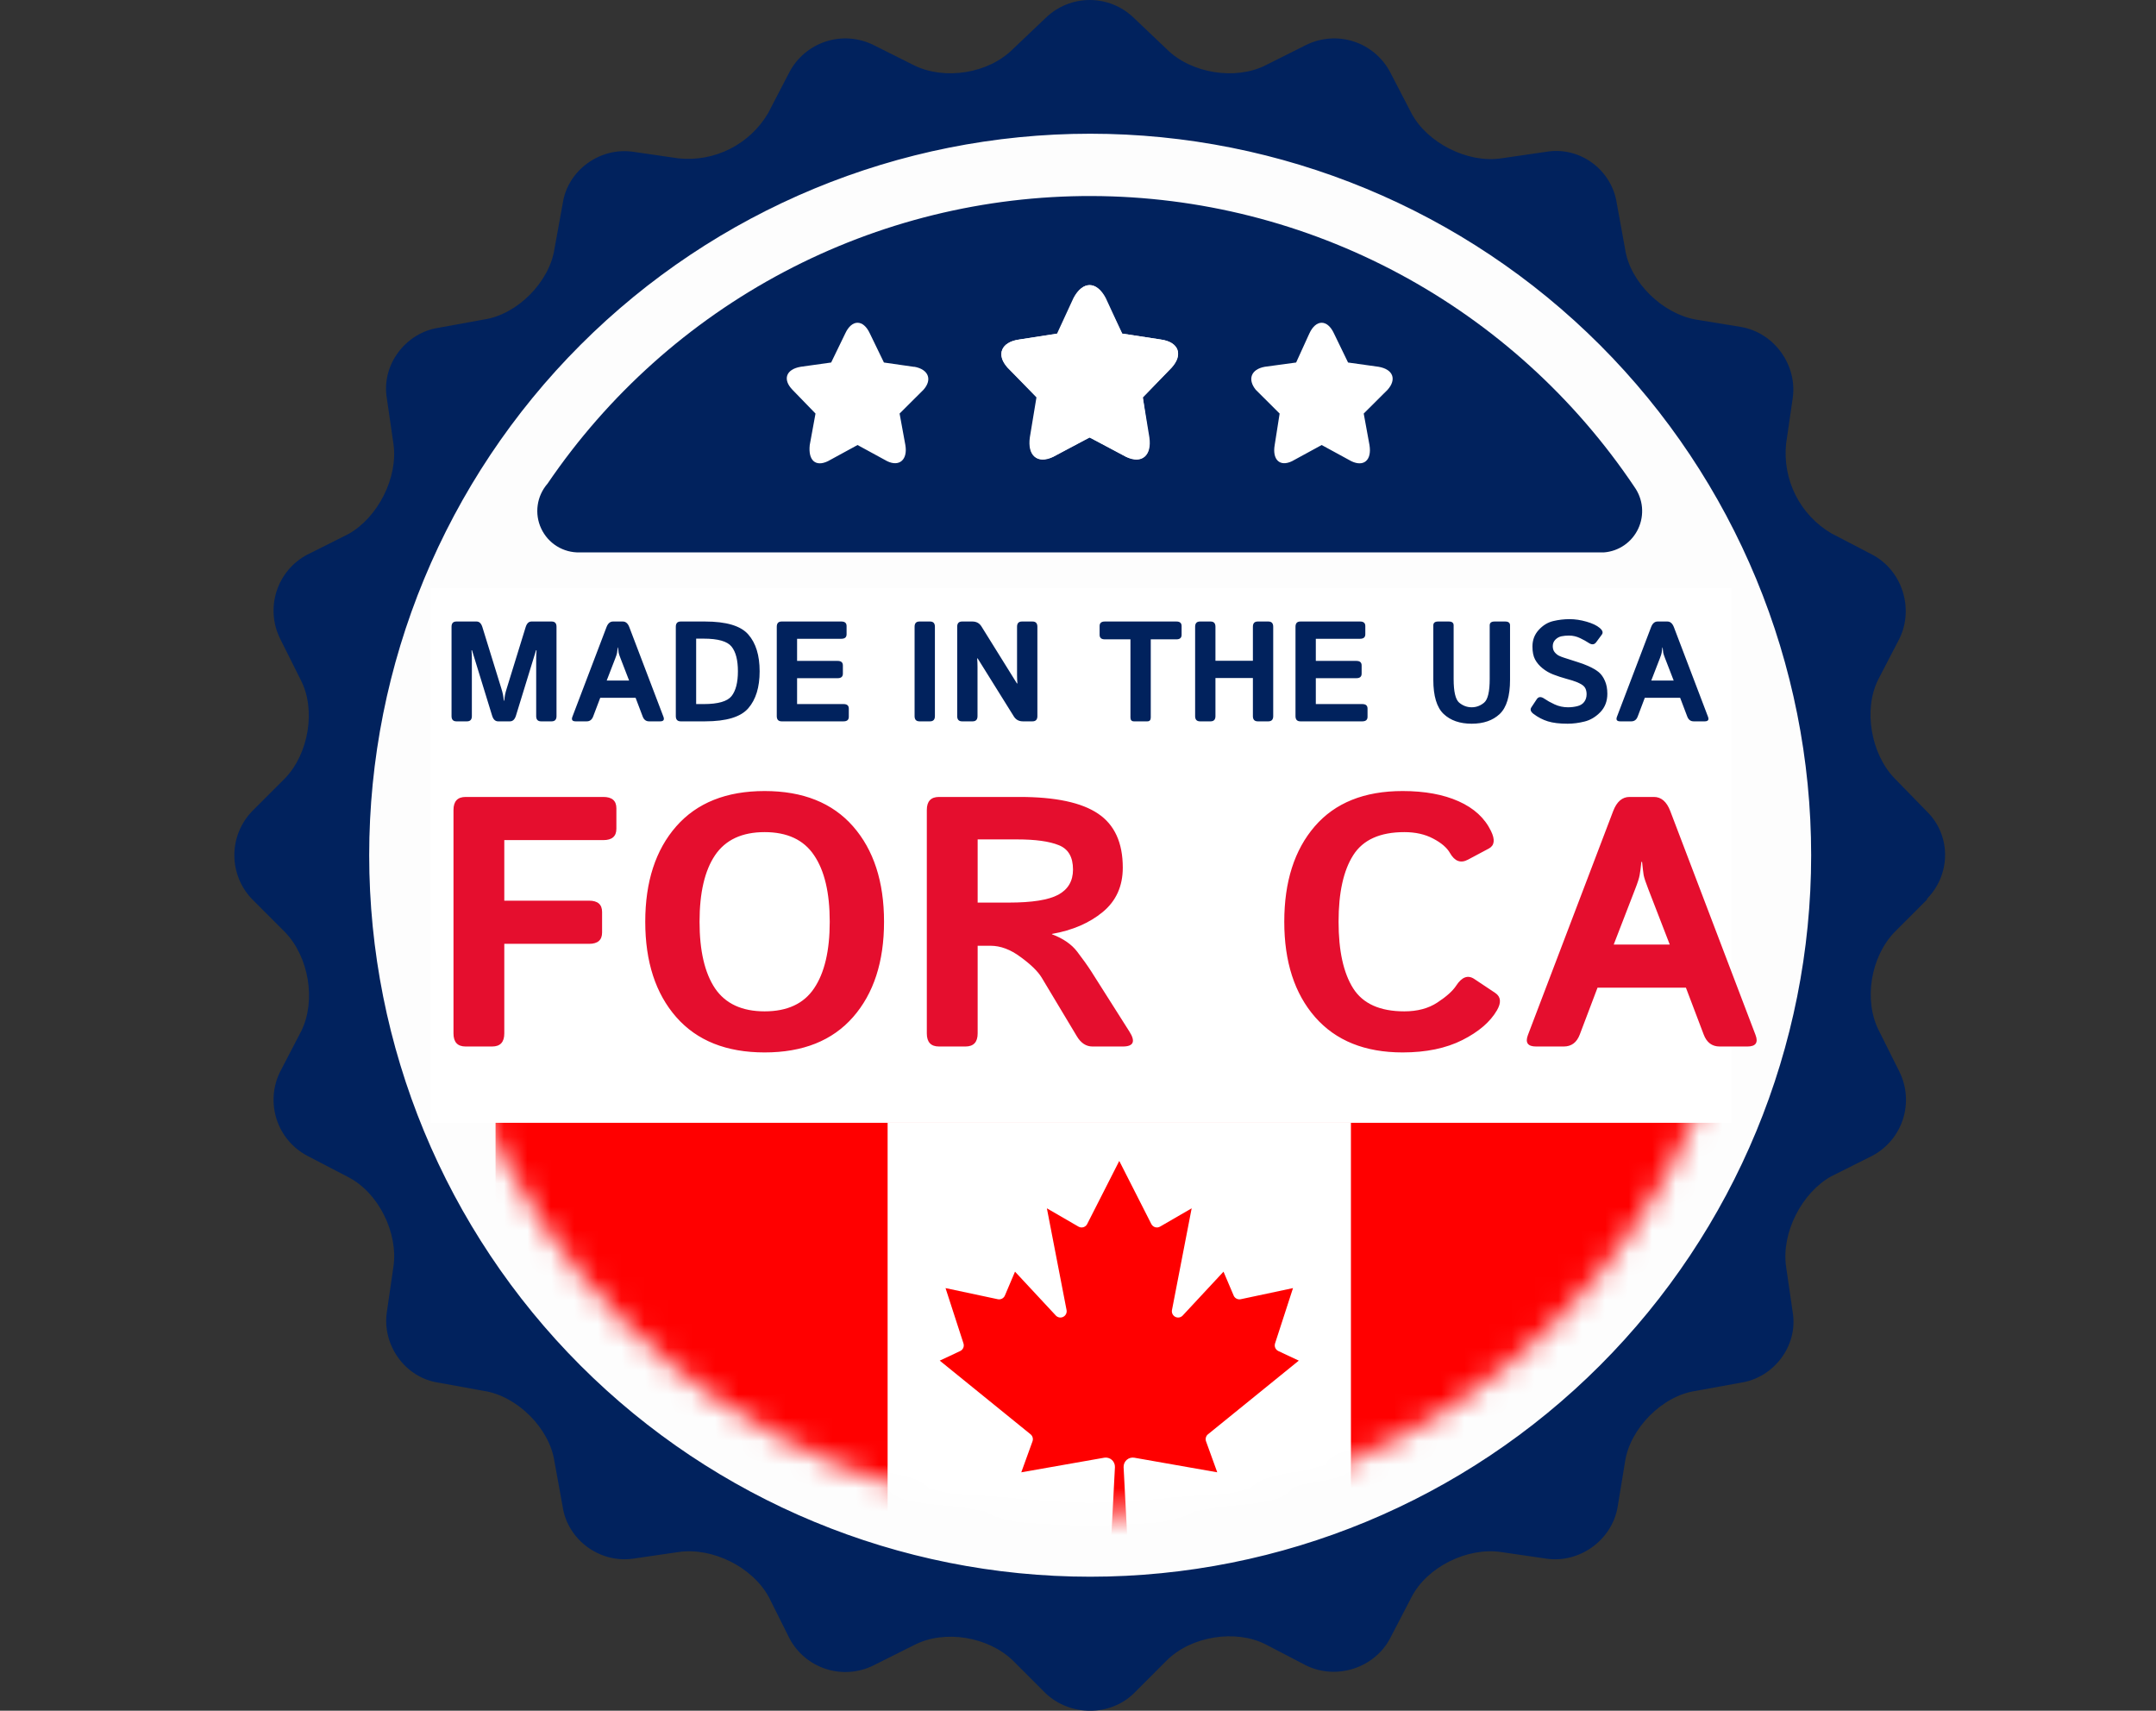 <svg width="92" height="73" viewBox="0 0 92 73" fill="none" xmlns="http://www.w3.org/2000/svg">
<rect x="0" y="0" width="92" height="73" fill="#333333" stroke="none"/>
<g clip-path="url(#clip0_2268_7703)">
<g clip-path="url(#clip1_2268_7703)">
<path d="M46.12 67.677C63.548 67.677 77.677 53.548 77.677 36.12C77.677 18.691 63.548 4.562 46.12 4.562C28.691 4.562 14.562 18.691 14.562 36.12C14.562 53.548 28.691 67.677 46.12 67.677Z" fill="#FDFDFD"/>
<mask id="mask0_2268_7703" style="mask-type:alpha" maskUnits="userSpaceOnUse" x="18" y="8" width="57" height="57">
<path d="M46.5 64.635C62.039 64.635 74.636 52.039 74.636 36.5C74.636 20.961 62.039 8.365 46.5 8.365C30.961 8.365 18.365 20.961 18.365 36.5C18.365 52.039 30.961 64.635 46.5 64.635Z" fill="#FDFDFD"/>
</mask>
<g mask="url(#mask0_2268_7703)">
<g clip-path="url(#clip2_2268_7703)">
<path d="M20.385 47.906H34.073H61.448H75.135V72.24H61.448H34.073H20.385V47.906Z" fill="#FF0000"/>
<path d="M37.876 45.625H57.646V69.958H37.876V45.625ZM48.132 66.168L47.946 62.607C47.944 62.548 47.954 62.49 47.977 62.436C48 62.382 48.034 62.334 48.078 62.295C48.122 62.256 48.174 62.228 48.23 62.212C48.287 62.196 48.346 62.193 48.404 62.203L51.942 62.826L51.464 61.505C51.444 61.453 51.442 61.395 51.457 61.342C51.471 61.287 51.503 61.239 51.546 61.204L55.422 58.06L54.549 57.651C54.49 57.623 54.443 57.575 54.417 57.515C54.392 57.455 54.389 57.388 54.409 57.325L55.175 54.965L52.943 55.44C52.882 55.452 52.819 55.444 52.764 55.415C52.709 55.386 52.666 55.34 52.642 55.283L52.209 54.264L50.467 56.137C50.427 56.179 50.375 56.207 50.318 56.217C50.261 56.227 50.202 56.218 50.15 56.191C50.099 56.165 50.057 56.122 50.032 56.07C50.007 56.018 49.999 55.959 50.01 55.902L50.85 51.561L49.503 52.341C49.472 52.359 49.437 52.371 49.4 52.376C49.364 52.38 49.327 52.377 49.292 52.367C49.257 52.356 49.224 52.339 49.196 52.315C49.168 52.291 49.145 52.262 49.128 52.229L47.761 49.539L46.393 52.229C46.377 52.262 46.354 52.291 46.326 52.315C46.298 52.339 46.265 52.356 46.23 52.367C46.195 52.377 46.158 52.38 46.122 52.376C46.085 52.371 46.05 52.359 46.019 52.341L44.672 51.561L45.512 55.902C45.523 55.959 45.515 56.018 45.49 56.07C45.464 56.122 45.423 56.165 45.371 56.191C45.32 56.218 45.261 56.227 45.204 56.217C45.147 56.207 45.095 56.179 45.055 56.137L43.312 54.264L42.88 55.283C42.856 55.34 42.812 55.386 42.758 55.415C42.703 55.444 42.64 55.452 42.579 55.44L40.347 54.965L41.113 57.325C41.133 57.388 41.13 57.455 41.105 57.515C41.079 57.575 41.032 57.623 40.973 57.651L40.1 58.06L43.976 61.204C44.019 61.239 44.05 61.287 44.065 61.342C44.08 61.395 44.077 61.453 44.058 61.505L43.58 62.826L47.118 62.203C47.176 62.193 47.235 62.196 47.291 62.212C47.348 62.228 47.4 62.256 47.444 62.295C47.487 62.334 47.522 62.382 47.545 62.436C47.568 62.49 47.578 62.548 47.576 62.607L47.39 66.168H48.132Z" fill="white"/>
</g>
</g>
<path d="M82.211 38.37C83.263 37.318 83.263 35.634 82.211 34.616L80.844 33.213C79.827 32.16 79.511 30.266 80.143 29.003L81.054 27.248C81.685 25.95 81.159 24.336 79.897 23.67L78.144 22.757C77.49 22.372 76.961 21.806 76.619 21.128C76.278 20.45 76.138 19.688 76.216 18.933L76.496 17.003C76.707 15.6 75.725 14.196 74.287 13.951L72.359 13.635C70.957 13.389 69.554 12.056 69.344 10.618L68.993 8.688C68.783 7.249 67.416 6.232 65.978 6.478L64.05 6.758C62.612 6.969 60.894 6.092 60.228 4.829L59.317 3.074C58.988 2.454 58.431 1.986 57.763 1.77C57.096 1.554 56.37 1.607 55.74 1.916L53.987 2.794C52.725 3.425 50.832 3.144 49.78 2.092L48.378 0.759C47.874 0.272 47.202 0 46.502 0C45.802 0 45.13 0.272 44.626 0.759L43.224 2.092C42.172 3.144 40.314 3.425 39.017 2.794L37.264 1.916C36.634 1.607 35.909 1.554 35.241 1.77C34.574 1.986 34.016 2.454 33.688 3.074L32.776 4.829C32.391 5.483 31.826 6.012 31.148 6.354C30.471 6.696 29.709 6.837 28.954 6.758L27.026 6.478C25.624 6.267 24.221 7.249 24.011 8.688L23.66 10.618C23.45 12.021 22.083 13.425 20.645 13.635L18.717 13.986C17.314 14.196 16.262 15.565 16.508 17.003L16.788 18.933C16.999 20.372 16.122 22.091 14.86 22.792L13.107 23.67C12.487 23.999 12.02 24.556 11.804 25.224C11.588 25.892 11.64 26.618 11.95 27.248L12.827 29.003C13.493 30.266 13.177 32.16 12.161 33.213L10.758 34.616C10.272 35.12 10 35.793 10 36.493C10 37.194 10.272 37.867 10.758 38.37L12.161 39.774C13.177 40.826 13.493 42.686 12.862 43.984L11.95 45.738C11.64 46.368 11.588 47.094 11.804 47.762C12.02 48.43 12.487 48.988 13.107 49.317L14.86 50.229C16.157 50.896 16.999 52.615 16.788 54.054L16.508 55.983C16.298 57.387 17.279 58.79 18.717 59.001L20.645 59.352C22.047 59.562 23.45 60.931 23.66 62.369L24.011 64.299C24.221 65.702 25.589 66.72 27.026 66.509L28.954 66.228C30.392 66.018 32.11 66.86 32.811 68.158L33.688 69.912C34.016 70.533 34.574 71 35.241 71.216C35.909 71.433 36.634 71.38 37.264 71.07L39.017 70.193C40.314 69.526 42.172 69.842 43.224 70.86L44.626 72.263C45.678 73.246 47.361 73.246 48.378 72.263L49.78 70.86C50.832 69.807 52.725 69.526 53.987 70.158L55.74 71.07C57.038 71.702 58.651 71.175 59.317 69.912L60.228 68.158C60.894 66.86 62.612 66.018 64.05 66.228L65.978 66.509C67.381 66.72 68.783 65.737 69.028 64.299L69.344 62.369C69.554 60.966 70.922 59.562 72.359 59.352L74.287 59.001C75.69 58.79 76.742 57.422 76.496 55.983L76.216 54.054C76.005 52.615 76.882 50.896 78.144 50.194L79.897 49.317C80.517 48.988 80.984 48.43 81.2 47.762C81.416 47.094 81.364 46.368 81.054 45.738L80.178 43.984C79.511 42.686 79.827 40.826 80.844 39.774L82.246 38.37H82.211ZM46.52 67.281C38.36 67.281 30.535 64.037 24.765 58.264C18.995 52.49 15.754 44.659 15.754 36.493C15.754 28.328 18.995 20.497 24.765 14.723C30.535 8.949 38.36 5.706 46.52 5.706C54.679 5.706 62.505 8.949 68.274 14.723C74.044 20.497 77.285 28.328 77.285 36.493C77.285 44.659 74.044 52.49 68.274 58.264C62.505 64.037 54.679 67.281 46.52 67.281Z" fill="#01225D"/>
<path d="M24.741 23.572H68.439C68.751 23.549 69.052 23.443 69.31 23.265C69.568 23.087 69.774 22.843 69.907 22.558C70.04 22.273 70.094 21.958 70.066 21.645C70.037 21.332 69.925 21.033 69.743 20.777C67.187 16.968 63.741 13.845 59.705 11.681C55.669 9.517 51.167 8.379 46.592 8.365C42.017 8.351 37.508 9.462 33.459 11.601C29.411 13.74 25.945 16.842 23.366 20.636C23.14 20.895 22.993 21.214 22.945 21.555C22.896 21.896 22.948 22.244 23.095 22.556C23.241 22.868 23.474 23.13 23.767 23.311C24.059 23.491 24.398 23.582 24.741 23.572Z" fill="#01225D"/>
<rect x="18.365" y="25.094" width="55.51" height="22.812" fill="white"/>
<path d="M19.871 44.656C19.524 44.656 19.351 44.471 19.351 44.099V34.564C19.351 34.193 19.524 34.007 19.871 34.007H25.744C26.116 34.007 26.302 34.168 26.302 34.49V35.366C26.302 35.688 26.116 35.849 25.744 35.849H21.519V38.433H25.136C25.507 38.433 25.692 38.594 25.692 38.916V39.792C25.692 40.114 25.507 40.275 25.136 40.275H21.519V44.099C21.519 44.471 21.346 44.656 20.999 44.656H19.871ZM27.534 39.332C27.534 37.624 27.975 36.267 28.856 35.262C29.737 34.258 30.995 33.755 32.628 33.755C34.262 33.755 35.52 34.258 36.401 35.262C37.282 36.267 37.723 37.624 37.723 39.332C37.723 41.04 37.282 42.396 36.401 43.401C35.52 44.406 34.262 44.909 32.628 44.909C30.995 44.909 29.737 44.406 28.856 43.401C27.975 42.396 27.534 41.04 27.534 39.332ZM29.851 39.332C29.851 40.569 30.071 41.518 30.512 42.176C30.957 42.83 31.663 43.156 32.628 43.156C33.594 43.156 34.297 42.83 34.737 42.176C35.183 41.518 35.406 40.569 35.406 39.332C35.406 38.094 35.183 37.149 34.737 36.495C34.297 35.837 33.594 35.508 32.628 35.508C31.663 35.508 30.957 35.837 30.512 36.495C30.071 37.149 29.851 38.094 29.851 39.332ZM40.069 44.656C39.723 44.656 39.549 44.471 39.549 44.099V34.564C39.549 34.193 39.723 34.007 40.069 34.007H43.507C45.037 34.007 46.154 34.245 46.856 34.72C47.559 35.191 47.911 35.958 47.911 37.022C47.911 37.815 47.626 38.446 47.057 38.916C46.488 39.386 45.765 39.698 44.889 39.852V39.867C45.364 40.045 45.723 40.292 45.965 40.609C46.208 40.926 46.406 41.203 46.559 41.441L48.193 44.018C48.465 44.443 48.371 44.656 47.911 44.656H46.619C46.347 44.656 46.124 44.51 45.95 44.218L44.45 41.716C44.287 41.448 43.988 41.156 43.552 40.839C43.121 40.517 42.693 40.357 42.267 40.357H41.718V44.099C41.718 44.471 41.544 44.656 41.198 44.656H40.069ZM41.718 38.515H43.047C44.037 38.515 44.74 38.404 45.156 38.181C45.577 37.953 45.787 37.594 45.787 37.104C45.787 36.569 45.584 36.223 45.178 36.064C44.777 35.901 44.186 35.819 43.403 35.819H41.718V38.515ZM54.802 39.332C54.802 37.624 55.235 36.267 56.102 35.262C56.968 34.258 58.218 33.755 59.852 33.755C60.792 33.755 61.59 33.901 62.243 34.193C62.897 34.485 63.357 34.908 63.624 35.463C63.803 35.829 63.773 36.077 63.535 36.206L62.644 36.681C62.332 36.849 62.075 36.755 61.872 36.399C61.743 36.171 61.503 35.965 61.151 35.782C60.805 35.599 60.397 35.508 59.926 35.508C58.886 35.508 58.159 35.837 57.743 36.495C57.327 37.149 57.119 38.094 57.119 39.332C57.119 40.569 57.327 41.518 57.743 42.176C58.159 42.83 58.886 43.156 59.926 43.156C60.486 43.156 60.956 43.03 61.337 42.778C61.723 42.525 61.991 42.285 62.139 42.057C62.382 41.686 62.639 41.592 62.911 41.775L63.803 42.369C64.045 42.532 64.07 42.78 63.877 43.112C63.59 43.607 63.097 44.03 62.399 44.382C61.701 44.733 60.852 44.909 59.852 44.909C58.243 44.909 56.998 44.406 56.117 43.401C55.24 42.396 54.802 41.04 54.802 39.332ZM65.548 44.656C65.191 44.656 65.075 44.493 65.199 44.166L68.837 34.609C68.991 34.208 69.223 34.007 69.535 34.007H70.575C70.887 34.007 71.12 34.208 71.273 34.609L74.912 44.166C75.035 44.493 74.919 44.656 74.563 44.656H73.382C73.055 44.656 72.828 44.486 72.699 44.144L71.941 42.146H68.169L67.412 44.144C67.283 44.486 67.055 44.656 66.728 44.656H65.548ZM68.86 40.305H71.251L70.337 37.943C70.228 37.666 70.162 37.465 70.137 37.342C70.117 37.213 70.095 37.025 70.07 36.777H70.04C70.016 37.025 69.991 37.213 69.966 37.342C69.946 37.465 69.882 37.666 69.773 37.943L68.86 40.305Z" fill="#E50E2E"/>
<path d="M19.476 30.781C19.337 30.781 19.268 30.706 19.268 30.558V26.744C19.268 26.595 19.337 26.521 19.476 26.521H20.337C20.452 26.521 20.534 26.6 20.584 26.759L21.389 29.364C21.424 29.477 21.449 29.57 21.463 29.643C21.477 29.714 21.489 29.799 21.499 29.898H21.517C21.526 29.799 21.538 29.714 21.552 29.643C21.566 29.57 21.591 29.477 21.627 29.364L22.431 26.759C22.481 26.6 22.563 26.521 22.678 26.521H23.539C23.678 26.521 23.747 26.595 23.747 26.744V30.558C23.747 30.706 23.678 30.781 23.539 30.781H23.088C22.949 30.781 22.88 30.706 22.88 30.558V28.104C22.88 27.985 22.885 27.867 22.895 27.748H22.874L22.016 30.54C21.966 30.7 21.881 30.781 21.76 30.781H21.255C21.134 30.781 21.049 30.7 21 30.54L20.141 27.748H20.12C20.13 27.867 20.135 27.985 20.135 28.104V30.558C20.135 30.706 20.066 30.781 19.927 30.781H19.476ZM24.564 30.781C24.422 30.781 24.375 30.715 24.425 30.585L25.88 26.762C25.941 26.601 26.035 26.521 26.159 26.521H26.575C26.7 26.521 26.793 26.601 26.854 26.762L28.31 30.585C28.359 30.715 28.313 30.781 28.17 30.781H27.698C27.567 30.781 27.476 30.712 27.425 30.576L27.122 29.777H25.613L25.31 30.576C25.258 30.712 25.167 30.781 25.037 30.781H24.564ZM25.889 29.04H26.845L26.48 28.095C26.436 27.985 26.41 27.904 26.4 27.855C26.392 27.803 26.383 27.728 26.373 27.629H26.361C26.351 27.728 26.341 27.803 26.331 27.855C26.324 27.904 26.298 27.985 26.254 28.095L25.889 29.04ZM29.047 30.781C28.908 30.781 28.838 30.706 28.838 30.558V26.744C28.838 26.595 28.908 26.521 29.047 26.521H30.083C30.994 26.521 31.61 26.705 31.931 27.074C32.254 27.442 32.415 27.966 32.415 28.645C32.415 29.324 32.254 29.85 31.931 30.222C31.61 30.595 30.994 30.781 30.083 30.781H29.047ZM29.706 30.044H30.027C30.641 30.044 31.038 29.93 31.218 29.702C31.398 29.473 31.488 29.12 31.488 28.645C31.488 28.17 31.398 27.819 31.218 27.593C31.038 27.366 30.641 27.252 30.027 27.252H29.706V30.044ZM33.353 30.781C33.215 30.781 33.146 30.706 33.146 30.558V26.744C33.146 26.595 33.215 26.521 33.353 26.521H35.902C36.051 26.521 36.125 26.585 36.125 26.714V27.065C36.125 27.193 36.051 27.258 35.902 27.258H34.013V28.202H35.745C35.893 28.202 35.967 28.267 35.967 28.395V28.746C35.967 28.875 35.893 28.939 35.745 28.939H34.013V30.044H35.997C36.146 30.044 36.22 30.108 36.22 30.237V30.588C36.22 30.716 36.146 30.781 35.997 30.781H33.353ZM39.235 30.781C39.096 30.781 39.027 30.706 39.027 30.558V26.744C39.027 26.595 39.096 26.521 39.235 26.521H39.686C39.825 26.521 39.894 26.595 39.894 26.744V30.558C39.894 30.706 39.825 30.781 39.686 30.781H39.235ZM41.053 30.781C40.914 30.781 40.845 30.706 40.845 30.558V26.744C40.845 26.595 40.914 26.521 41.053 26.521H41.492C41.663 26.521 41.791 26.59 41.879 26.729L43.393 29.162H43.414C43.404 29.043 43.399 28.924 43.399 28.805V26.744C43.399 26.595 43.469 26.521 43.607 26.521H44.059C44.197 26.521 44.267 26.595 44.267 26.744V30.558C44.267 30.706 44.197 30.781 44.059 30.781H43.649C43.478 30.781 43.35 30.711 43.263 30.573L41.718 28.095H41.697C41.707 28.214 41.712 28.333 41.712 28.452V30.558C41.712 30.706 41.643 30.781 41.504 30.781H41.053ZM47.145 27.282C46.996 27.282 46.922 27.217 46.922 27.088V26.714C46.922 26.585 46.996 26.521 47.145 26.521H50.199C50.347 26.521 50.421 26.585 50.421 26.714V27.088C50.421 27.217 50.347 27.282 50.199 27.282H49.105V30.617C49.105 30.726 49.056 30.781 48.957 30.781H48.387C48.288 30.781 48.238 30.726 48.238 30.617V27.282H47.145ZM51.206 30.781C51.067 30.781 50.998 30.706 50.998 30.558V26.744C50.998 26.595 51.067 26.521 51.206 26.521H51.657C51.796 26.521 51.865 26.595 51.865 26.744V28.196H53.463V26.744C53.463 26.595 53.532 26.521 53.671 26.521H54.122C54.261 26.521 54.33 26.595 54.33 26.744V30.558C54.33 30.706 54.261 30.781 54.122 30.781H53.671C53.532 30.781 53.463 30.706 53.463 30.558V28.933H51.865V30.558C51.865 30.706 51.796 30.781 51.657 30.781H51.206ZM55.489 30.781C55.35 30.781 55.281 30.706 55.281 30.558V26.744C55.281 26.595 55.35 26.521 55.489 26.521H58.037C58.186 26.521 58.26 26.585 58.26 26.714V27.065C58.26 27.193 58.186 27.258 58.037 27.258H56.148V28.202H57.88C58.028 28.202 58.103 28.267 58.103 28.395V28.746C58.103 28.875 58.028 28.939 57.88 28.939H56.148V30.044H58.132C58.281 30.044 58.355 30.108 58.355 30.237V30.588C58.355 30.716 58.281 30.781 58.132 30.781H55.489ZM61.162 29.007V26.684C61.162 26.576 61.231 26.521 61.37 26.521H61.822C61.96 26.521 62.029 26.576 62.029 26.684V28.978C62.029 29.512 62.108 29.847 62.264 29.982C62.423 30.114 62.601 30.181 62.799 30.181C62.997 30.181 63.174 30.114 63.331 29.982C63.489 29.847 63.568 29.512 63.568 28.978V26.684C63.568 26.576 63.638 26.521 63.776 26.521H64.228C64.366 26.521 64.436 26.576 64.436 26.684V29.007C64.436 29.7 64.289 30.187 63.996 30.466C63.703 30.743 63.304 30.882 62.799 30.882C62.294 30.882 61.895 30.743 61.602 30.466C61.309 30.187 61.162 29.7 61.162 29.007ZM65.437 30.463C65.314 30.37 65.284 30.276 65.347 30.181L65.576 29.836C65.651 29.723 65.761 29.717 65.906 29.818C66.017 29.895 66.161 29.976 66.34 30.059C66.52 30.14 66.709 30.181 66.907 30.181C67.046 30.181 67.179 30.165 67.308 30.133C67.437 30.101 67.535 30.04 67.602 29.949C67.669 29.858 67.703 29.75 67.703 29.625C67.703 29.536 67.688 29.458 67.658 29.39C67.629 29.323 67.58 29.268 67.513 29.224C67.445 29.181 67.376 29.144 67.305 29.114C67.18 29.063 67.023 29.012 66.833 28.963C66.644 28.911 66.458 28.85 66.274 28.779C66.11 28.715 65.959 28.628 65.823 28.517C65.686 28.406 65.58 28.282 65.505 28.143C65.43 28.004 65.392 27.819 65.392 27.587C65.392 27.312 65.481 27.077 65.659 26.881C65.838 26.684 66.043 26.559 66.274 26.503C66.506 26.448 66.74 26.42 66.975 26.42C67.209 26.42 67.45 26.456 67.697 26.527C67.947 26.598 68.135 26.688 68.261 26.794C68.386 26.899 68.417 26.994 68.353 27.079L68.113 27.403C68.032 27.514 67.923 27.523 67.786 27.43C67.699 27.371 67.579 27.304 67.427 27.231C67.276 27.158 67.119 27.121 66.954 27.121C66.838 27.121 66.73 27.131 66.631 27.151C66.534 27.171 66.448 27.218 66.372 27.293C66.297 27.369 66.259 27.462 66.259 27.573C66.259 27.68 66.287 27.767 66.343 27.834C66.398 27.899 66.459 27.949 66.527 27.983C66.594 28.014 66.662 28.041 66.732 28.063C66.945 28.132 67.137 28.193 67.305 28.247C67.473 28.298 67.629 28.356 67.771 28.419C67.969 28.508 68.121 28.597 68.226 28.686C68.331 28.776 68.417 28.897 68.484 29.052C68.553 29.206 68.588 29.39 68.588 29.604C68.588 29.921 68.487 30.184 68.285 30.392C68.083 30.598 67.858 30.73 67.611 30.79C67.365 30.851 67.126 30.882 66.892 30.882C66.547 30.882 66.267 30.848 66.051 30.781C65.836 30.715 65.631 30.609 65.437 30.463ZM69.138 30.781C68.995 30.781 68.948 30.715 68.998 30.585L70.454 26.762C70.515 26.601 70.608 26.521 70.733 26.521H71.149C71.273 26.521 71.366 26.601 71.428 26.762L72.883 30.585C72.933 30.715 72.886 30.781 72.744 30.781H72.271C72.141 30.781 72.05 30.712 71.998 30.576L71.695 29.777H70.186L69.883 30.576C69.832 30.712 69.741 30.781 69.61 30.781H69.138ZM70.462 29.04H71.419L71.053 28.095C71.01 27.985 70.983 27.904 70.973 27.855C70.965 27.803 70.957 27.728 70.947 27.629H70.935C70.925 27.728 70.915 27.803 70.905 27.855C70.897 27.904 70.871 27.985 70.828 28.095L70.462 29.04Z" fill="#01225D"/>
<path d="M49.539 14.489L47.885 14.235L47.182 12.711C46.795 11.985 46.197 11.985 45.845 12.711L45.141 14.235L43.488 14.489C42.714 14.598 42.503 15.143 42.995 15.687L44.262 16.957L43.98 18.663C43.84 19.425 44.262 19.825 44.93 19.498L46.513 18.663L48.061 19.498C48.765 19.788 49.152 19.425 49.046 18.663L48.765 16.957L49.996 15.687C50.488 15.143 50.312 14.598 49.539 14.489ZM38.985 15.651L37.719 15.469L37.121 14.235C36.839 13.618 36.347 13.618 36.065 14.235L35.467 15.469L34.166 15.651C33.533 15.76 33.392 16.195 33.814 16.631L34.799 17.647L34.553 18.99C34.482 19.643 34.799 19.933 35.327 19.68L36.593 18.99L37.859 19.68C38.387 19.933 38.739 19.607 38.633 18.99L38.387 17.647L39.407 16.631C39.794 16.195 39.618 15.76 39.02 15.651H38.985Z" fill="white"/>
<path d="M43.488 14.489L45.106 14.235L45.809 12.711C46.197 11.985 46.794 11.985 47.146 12.711L47.885 14.235L49.539 14.489C50.312 14.598 50.488 15.143 49.996 15.687L48.765 16.957L49.011 18.663C49.151 19.425 48.73 19.825 48.061 19.498L46.478 18.663L44.93 19.498C44.227 19.788 43.84 19.425 43.945 18.663L44.227 16.957L42.995 15.687C42.503 15.143 42.714 14.598 43.488 14.489ZM53.971 15.651L55.308 15.469L55.87 14.235C56.152 13.618 56.644 13.618 56.926 14.235L57.524 15.469L58.825 15.651C59.459 15.76 59.599 16.195 59.212 16.631L58.192 17.647L58.438 18.99C58.544 19.643 58.192 19.933 57.664 19.68L56.398 18.99L55.132 19.68C54.604 19.933 54.287 19.607 54.393 18.99L54.604 17.647L53.584 16.631C53.232 16.195 53.373 15.76 53.971 15.651Z" fill="white"/>
</g>
</g>
<defs>
<clipPath id="clip0_2268_7703">
<rect width="92" height="73" fill="white"/>
</clipPath>
<clipPath id="clip1_2268_7703">
<rect width="73" height="73" fill="white" transform="translate(10)"/>
</clipPath>
<clipPath id="clip2_2268_7703">
<rect width="53.229" height="24.333" fill="white" transform="translate(21.146 47.906)"/>
</clipPath>
</defs>
</svg>
